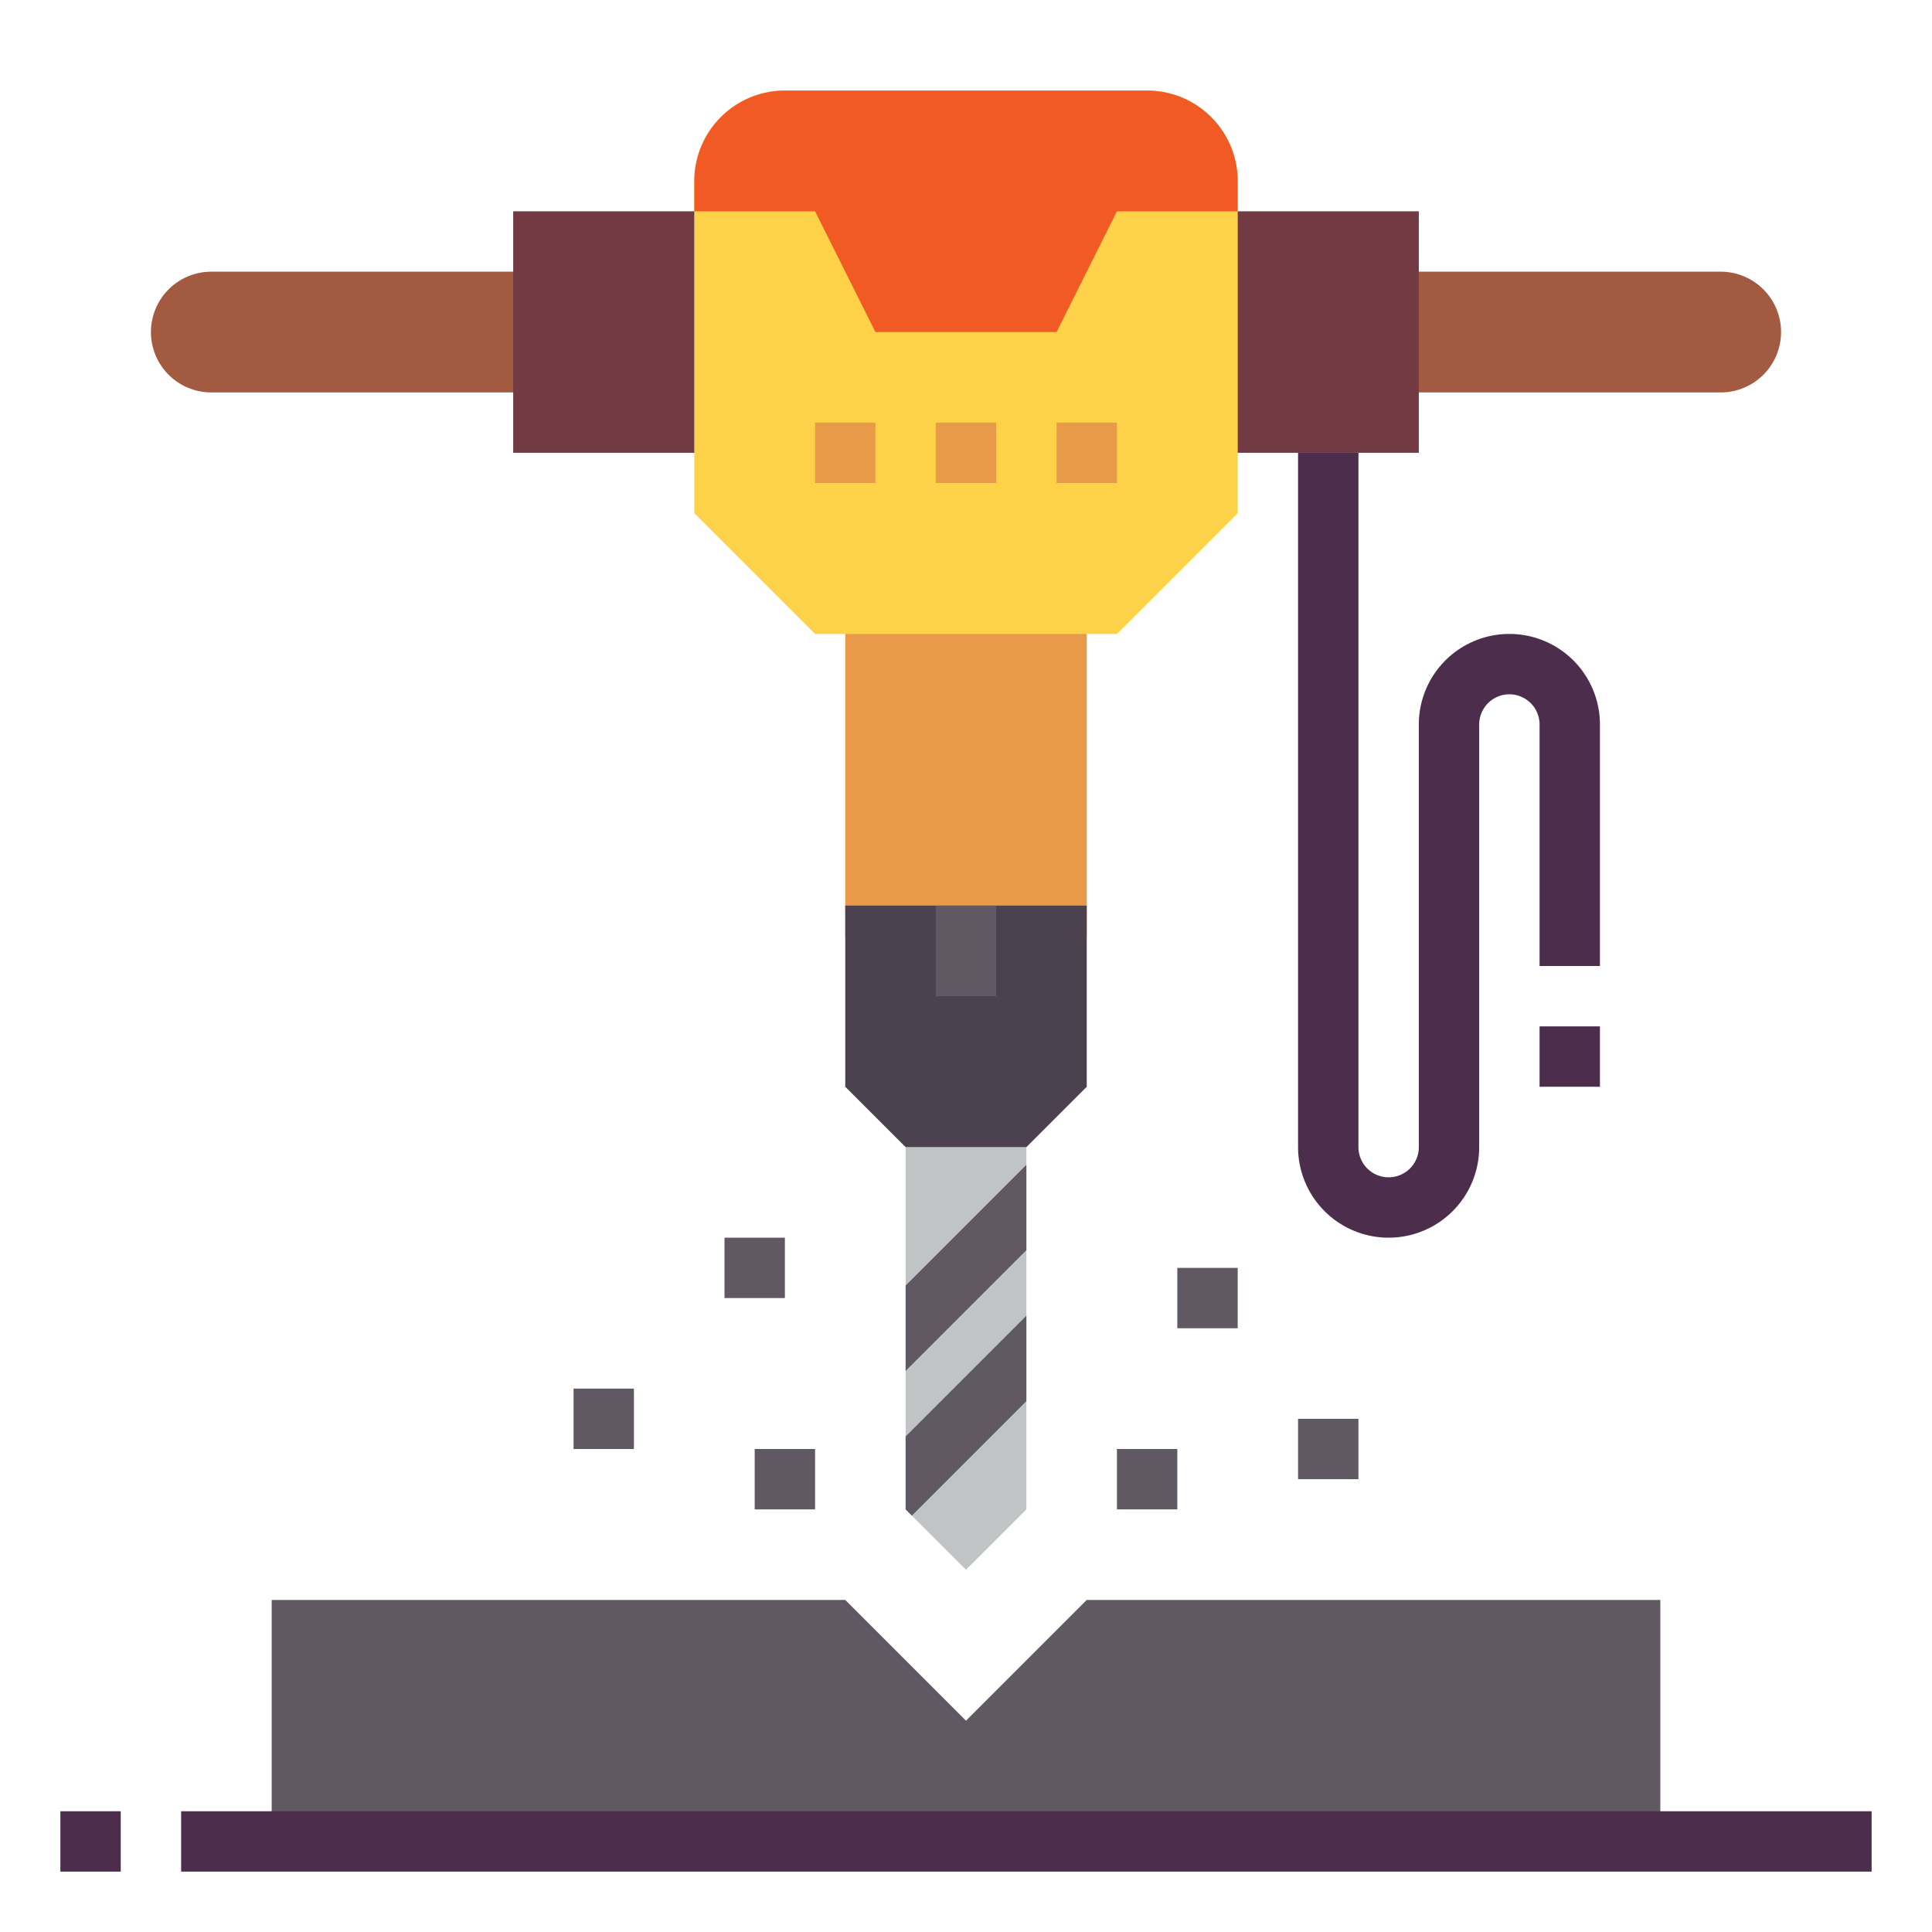 <svg xmlns="http://www.w3.org/2000/svg" viewBox="0 0 64 64" width="512" height="512"><path style="fill:#e99a48" d="M28 20h8v11h-8z"/><path style="fill:#c1c4c4" d="M34 38h-4v12l2 2 2-2z"/><path style="fill:#605863" d="m34 43.586-4 4V50l.207.207L34 46.414zm-4 1.828 4-4v-2.828l-4 4zM55 61H9v-8h19l4 4 4-4h19z"/><path style="fill:#4c424f" d="m36 36-2 2h-4l-2-2v-6h8z"/><path style="fill:#605863" d="M31 30h2v3h-2z"/><path d="M10 4h4v12a2 2 0 0 1-2 2 2 2 0 0 1-2-2z" transform="rotate(90 12 11)" style="fill:#a25b40"/><path d="M52 4a2 2 0 0 1 2 2v12h-4V6a2 2 0 0 1 2-2" transform="rotate(90 52 11)" style="fill:#a25b40"/><path d="m41 17-4 4H27l-4-4V6a3 3 0 0 1 3-3h12a3 3 0 0 1 3 3Z" style="fill:#fed248"/><path style="fill:#e99a48" d="M27 14h2v2h-2zm4 0h2v2h-2zm4 0h2v2h-2z"/><path d="M46 41a3 3 0 0 1-3-3V15h2v23a1 1 0 0 0 2 0V24a3 3 0 0 1 6 0v8h-2v-8a1 1 0 0 0-2 0v14a3 3 0 0 1-3 3" style="fill:#4c2e4c"/><path style="fill:#4c2e4c" d="M51 34h2v2h-2z"/><path style="fill:#605863" d="M37 48h2v2h-2zm6-1h2v2h-2zm-18 1h2v2h-2zm14-6h2v2h-2zm-15-1h2v2h-2zm-5 5h2v2h-2z"/><path style="fill:#4c2e4c" d="M6 60h56v2H6zm-4 0h2v2H2z"/><path transform="rotate(90 20 11)" style="fill:#723b43" d="M16 8h8v6h-8z"/><path transform="rotate(90 44 11)" style="fill:#723b43" d="M40 8h8v6h-8z"/><path d="M29 11h6l2-4h4V6a3 3 0 0 0-3-3H26a3 3 0 0 0-3 3v1h4Z" style="fill:#f15a24"/></svg>